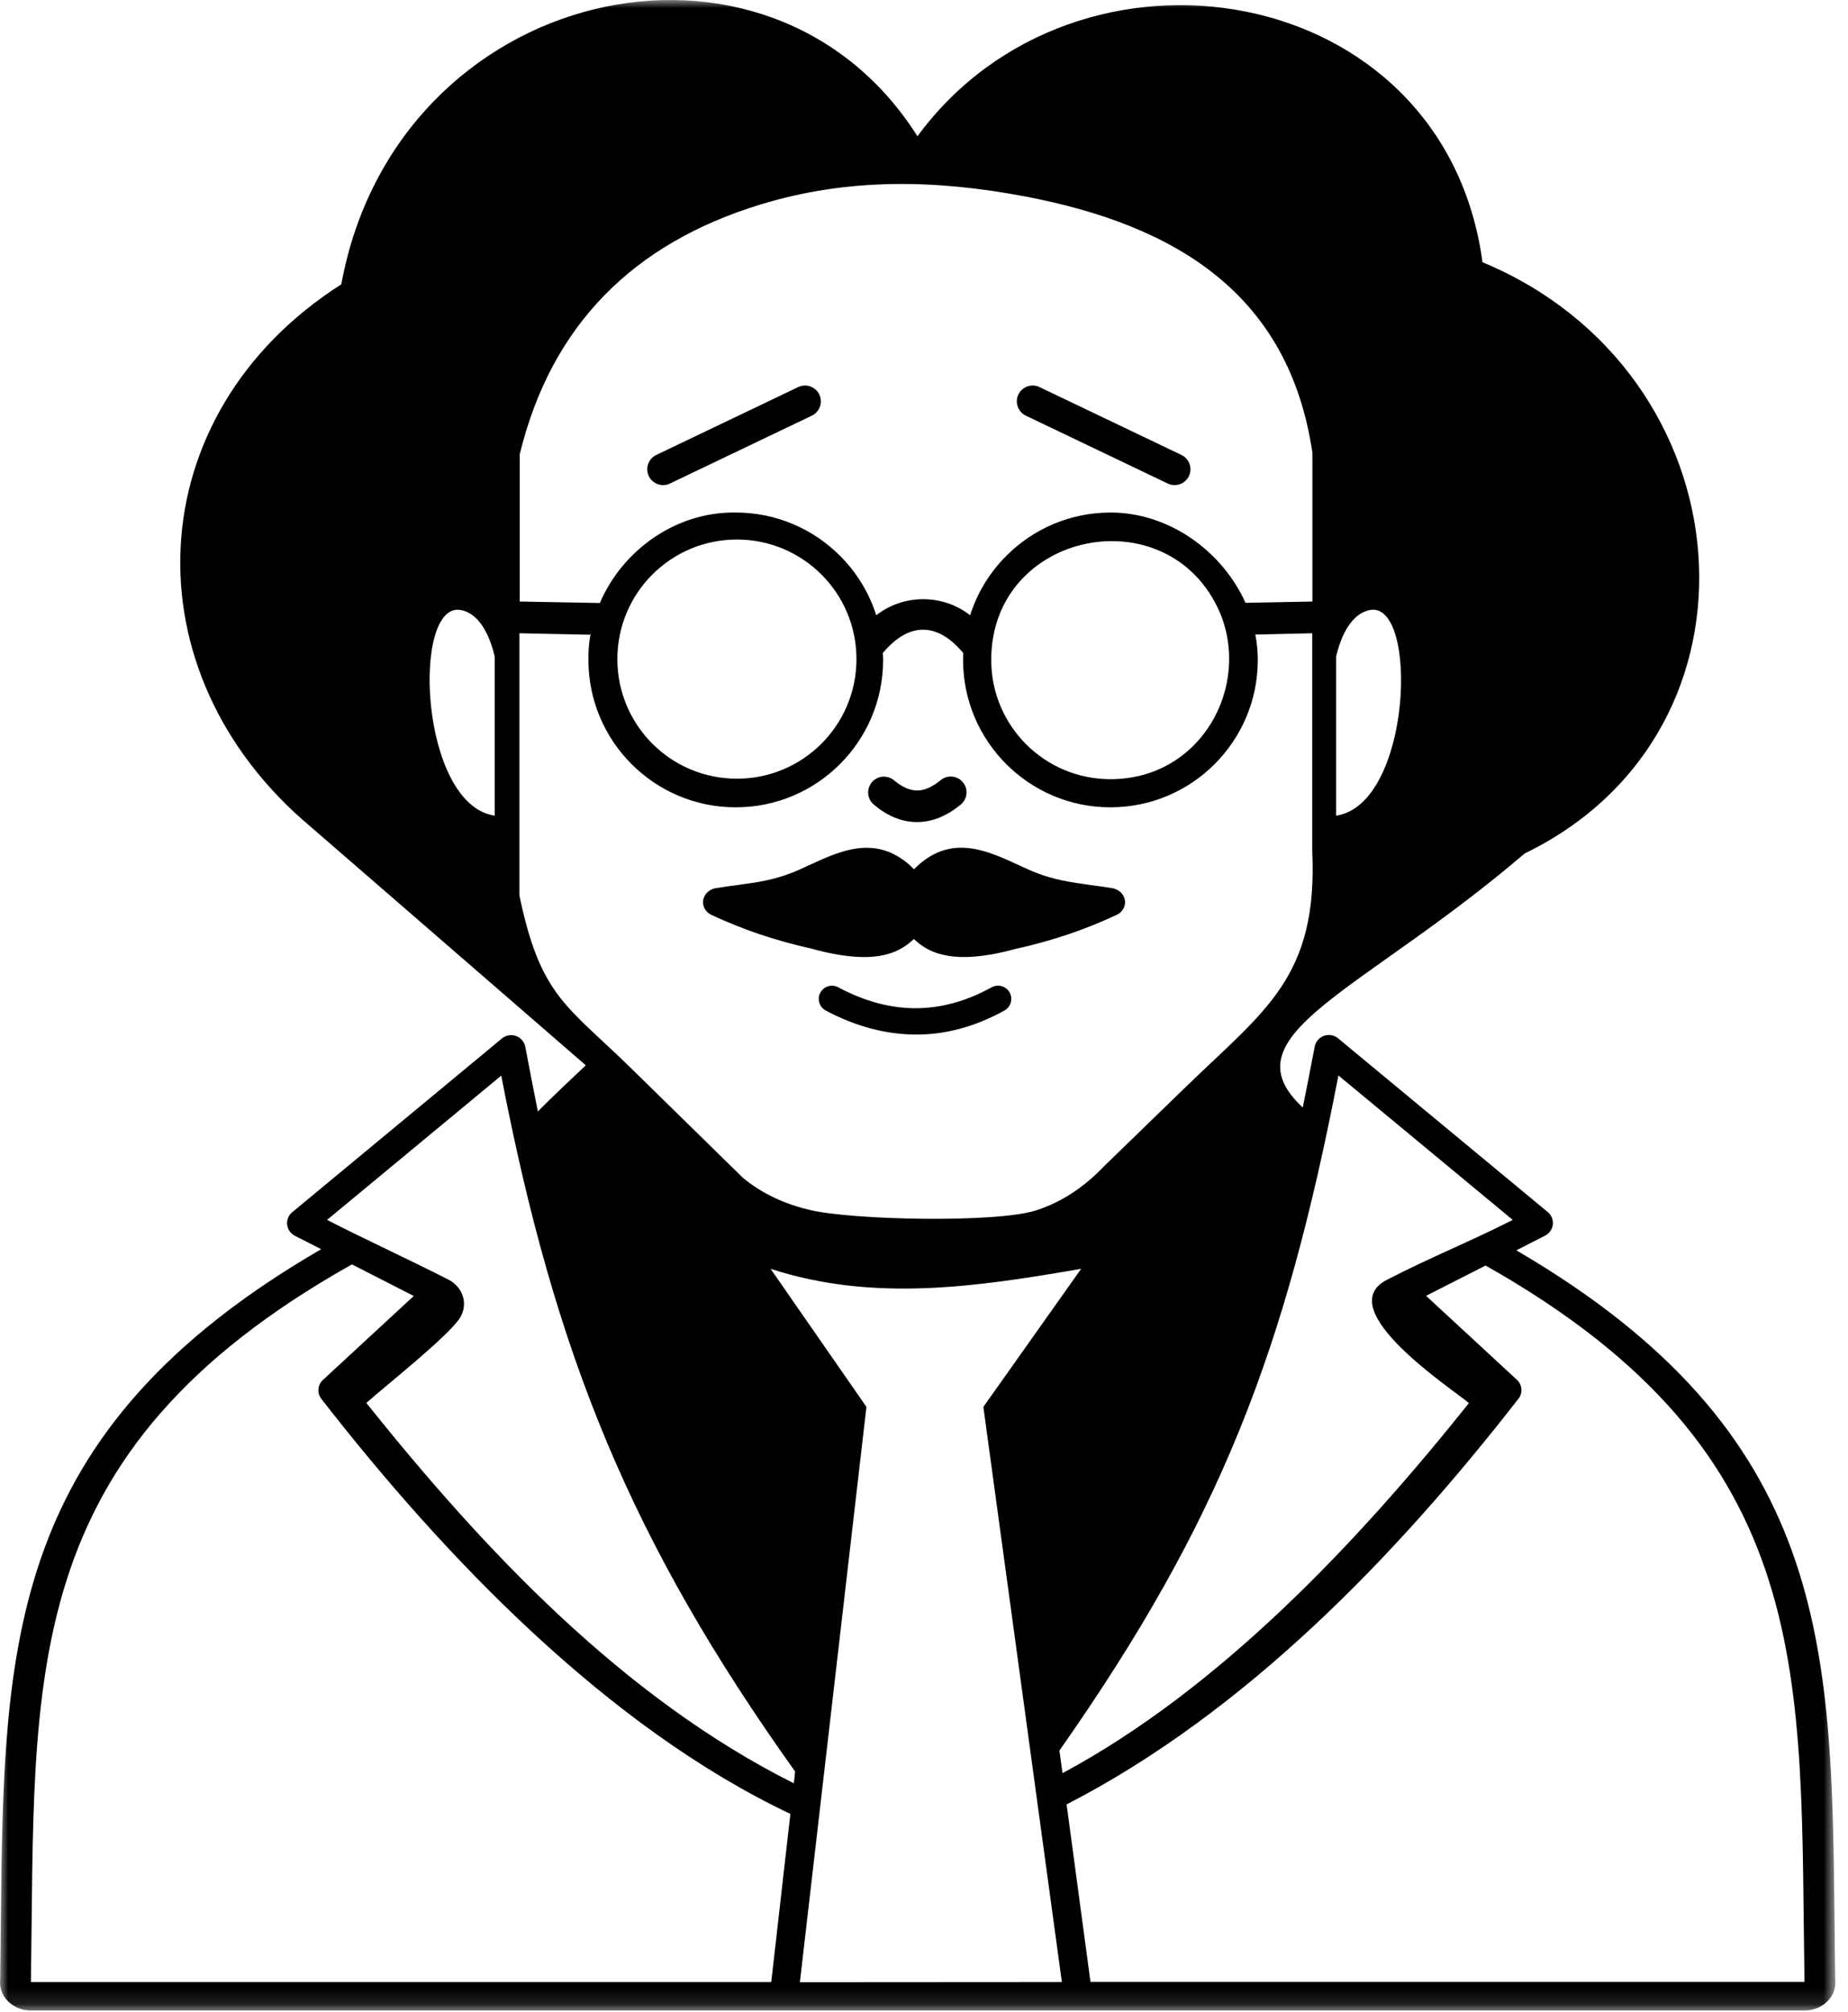 <svg width="113" height="123" viewBox="0 0 113 123" fill="none" xmlns="http://www.w3.org/2000/svg">
<g clip-path="url(#clip0_4482_52372)">
<mask id="mask0_4482_52372" style="mask-type:luminance" maskUnits="userSpaceOnUse" x="0" y="0" width="113" height="123">
<path d="M112.23 0H0V122.88H112.23V0Z" fill="white" style="fill:white;fill-opacity:1;"/>
</mask>
<g mask="url(#mask0_4482_52372)">
<path fill-rule="evenodd" clip-rule="evenodd" d="M20.87 17.38C24.23 -0.95 46.97 -6.1 56.1 8.33C65.82 -4.91 88.31 -1.34 90.65 16.03C106.92 22.79 108.71 44.67 93.23 52.17C83.26 60.7 74.88 63.25 79.66 67.7C79.9 66.52 80.14 65.29 80.38 64.03C80.4 63.87 80.47 63.71 80.58 63.58C80.89 63.21 81.44 63.16 81.82 63.47L94.64 74.09C94.73 74.16 94.8 74.25 94.86 74.36C95.08 74.79 94.91 75.31 94.48 75.53L92.72 76.43C111.86 87.6 112 100.48 112.18 117.55C112.19 118.67 112.2 119.82 112.22 121C112.23 121.06 112.23 121.12 112.23 121.18C112.23 122.13 111.39 122.9 110.34 122.9C74.18 122.9 38.06 122.9 1.89 122.9C0.85 122.9 0 122.13 0 121.18C0 121.12 0 121.06 0.01 121C0.03 119.82 0.04 118.67 0.05 117.55C0.23 100.45 0.37 87.54 19.64 76.36L18.03 75.54C17.6 75.32 17.43 74.8 17.65 74.37C17.71 74.26 17.78 74.17 17.87 74.1L30.69 63.48C31.06 63.17 31.62 63.22 31.93 63.59C32.04 63.72 32.11 63.88 32.13 64.04C32.38 65.39 32.64 66.68 32.89 67.94C33.74 67.08 34.85 66.03 35.82 65.12L19 50.54C7.74 41.11 8.43 25.31 20.87 17.38ZM48.54 109.01L48.62 108.29C38.56 94.19 33.94 82.8 30.65 65.75L20 74.57C22.44 75.82 24.93 76.95 27.42 78.22C28.32 78.68 28.64 79.72 28.13 80.55C27.45 81.65 23.59 84.7 22.4 85.76C29.61 94.77 38.1 103.78 48.54 109.01ZM47.16 121.16L48.33 110.88C37.13 105.58 27.14 95.14 19.65 85.51C19.37 85.15 19.42 84.65 19.75 84.35L25.3 79.22L21.52 77.29C0.89 88.87 2.18 102.52 1.89 121.16H47.16ZM92.5 74.57L81.84 65.74C78.58 82.62 74.61 93 64.78 107.01L64.97 108.39C74.62 103.21 83.07 94.22 89.82 85.77C88.98 85.02 81.29 80.04 84.81 78.23C87.42 76.88 90.01 75.84 92.5 74.57ZM110.34 121.16C110.04 102.55 111.33 88.92 90.84 77.36L87.2 79.21L92.75 84.34C93.08 84.64 93.13 85.15 92.85 85.5C85.38 95.1 76.16 104.67 65.22 110.3L66.68 121.15H110.34V121.16ZM64.93 121.16L60.13 86L66.11 77.56C59.78 78.65 53.45 79.62 47.12 77.56L52.98 86L48.91 121.17L64.93 121.16ZM36.08 38.8L31.76 38.71V54.74C33.05 60.91 34.63 61.43 38.58 65.29L45.43 72C46.67 73.02 48.06 73.62 49.55 73.97C52.15 74.58 60.9 74.77 63.35 73.99C64.84 73.51 66.24 72.63 67.54 71.26L72.52 66.43C77.33 61.76 80.59 59.75 80.24 52.03V38.71L76.76 38.79C76.86 39.3 76.91 39.81 76.91 40.34C76.91 42.83 75.9 45.08 74.27 46.71C72.64 48.34 70.39 49.35 67.9 49.35C65.41 49.35 63.16 48.34 61.53 46.71C59.9 45.08 58.89 42.83 58.89 40.34C58.89 40.2 58.89 40.06 58.9 39.91C58.88 39.89 58.86 39.87 58.84 39.85C57.32 38.07 55.62 38.01 54.04 39.85C54.02 39.87 54 39.89 53.98 39.91C53.99 40.05 54 40.2 54 40.34C54 42.83 52.99 45.08 51.36 46.71C49.73 48.34 47.48 49.35 44.99 49.35C42.5 49.35 40.25 48.34 38.62 46.71C36.99 45.08 35.98 42.83 35.98 40.34C35.97 39.78 36.02 39.23 36.12 38.7L36.08 38.8ZM31.76 36.77L36.68 36.86C38.06 33.63 41.34 31.27 44.99 31.33C47.48 31.33 49.73 32.34 51.36 33.97C52.37 34.98 53.14 36.22 53.58 37.61C55.25 36.3 57.65 36.3 59.32 37.61C59.76 36.22 60.53 34.98 61.54 33.97C63.17 32.34 65.42 31.33 67.91 31.33C71.48 31.33 74.73 33.68 76.16 36.85L80.25 36.77V27.68C78.83 18.03 71.99 13.78 62.69 12.01C57.2 10.97 51.85 10.86 46.47 12.51C38.75 14.88 33.71 19.84 31.78 27.77V36.77H31.76ZM45.06 32.98C49.1 32.98 52.37 36.25 52.37 40.29C52.37 44.33 49.1 47.6 45.06 47.6C41.02 47.6 37.75 44.33 37.75 40.29C37.75 36.25 41.02 32.98 45.06 32.98ZM67.9 47.63C63.87 47.63 60.61 44.37 60.61 40.34C60.61 32.45 71.43 30.28 74.57 37.39C76.52 41.94 73.46 47.63 67.9 47.63ZM49.63 57.99C48.55 57.75 47.5 57.46 46.48 57.12C45.47 56.78 44.48 56.38 43.51 55.93C43.04 55.71 42.86 55.19 43.09 54.76C43.23 54.5 43.49 54.34 43.78 54.29C44.27 54.21 44.7 54.15 45.1 54.1C46.36 53.93 47.32 53.79 48.5 53.32C48.83 53.19 49.15 53.04 49.47 52.89C51.33 52.03 53.37 51.09 55.41 52.7C55.59 52.84 55.75 52.99 55.89 53.14C56.03 52.99 56.19 52.84 56.37 52.7C58.4 51.08 60.44 52.03 62.31 52.89C62.64 53.04 62.95 53.19 63.28 53.32C64.46 53.79 65.42 53.92 66.68 54.1C67.08 54.16 67.51 54.21 68 54.29C68.29 54.34 68.55 54.5 68.69 54.76C68.93 55.19 68.74 55.71 68.27 55.93C67.3 56.38 66.31 56.78 65.3 57.12C64.28 57.46 63.23 57.76 62.15 57.99C61.03 58.3 60 58.48 59.1 58.5C58.07 58.52 57.17 58.33 56.46 57.86C56.24 57.72 56.05 57.56 55.88 57.4C55.71 57.56 55.52 57.72 55.3 57.86C54.59 58.33 53.7 58.53 52.67 58.5C51.76 58.48 50.74 58.3 49.63 57.99ZM62.73 25.41C62.25 25.18 62.04 24.6 62.27 24.12C62.5 23.64 63.08 23.43 63.56 23.66L72.24 27.81C72.72 28.04 72.93 28.62 72.7 29.1C72.47 29.58 71.89 29.79 71.41 29.56L62.73 25.41ZM48.81 23.66C49.29 23.43 49.87 23.64 50.1 24.12C50.33 24.6 50.12 25.18 49.64 25.41L40.96 29.56C40.48 29.79 39.9 29.58 39.67 29.1C39.44 28.62 39.65 28.04 40.13 27.81L48.81 23.66ZM53.43 49.18C53.02 48.84 52.97 48.23 53.31 47.82C53.65 47.41 54.26 47.36 54.67 47.7C55.15 48.1 55.62 48.32 56.06 48.32C56.51 48.33 56.99 48.12 57.52 47.69C57.93 47.35 58.54 47.41 58.88 47.82C59.22 48.23 59.16 48.84 58.75 49.18C57.86 49.91 56.96 50.26 56.04 50.25C55.12 50.24 54.25 49.88 53.43 49.18ZM50.49 61.77C50.1 61.56 49.95 61.07 50.16 60.68C50.37 60.29 50.86 60.14 51.25 60.35C52.85 61.2 54.42 61.63 55.98 61.63C57.53 61.63 59.08 61.21 60.64 60.35C61.03 60.14 61.52 60.28 61.74 60.67C61.95 61.06 61.81 61.55 61.42 61.77C59.63 62.76 57.82 63.25 55.99 63.24C54.14 63.23 52.31 62.74 50.49 61.77ZM81.7 49.86V40.13C82.12 38.36 82.89 37.46 83.76 37.29C86.77 36.71 86.33 49.18 81.7 49.86ZM30.25 49.86V40.13C29.83 38.36 29.06 37.45 28.18 37.29C25.15 36.73 25.64 49.18 30.25 49.86Z" fill="#6699CC" style="fill:#6699CC;fill:color(display-p3 0.4 0.6 0.8);fill-opacity:1;"/>
</g>
</g>
<defs>
<clipPath id="clip0_4482_52372">
<rect width="113" height="123" fill="white" style="fill:white;fill-opacity:1;"/>
</clipPath>
</defs>
</svg>

